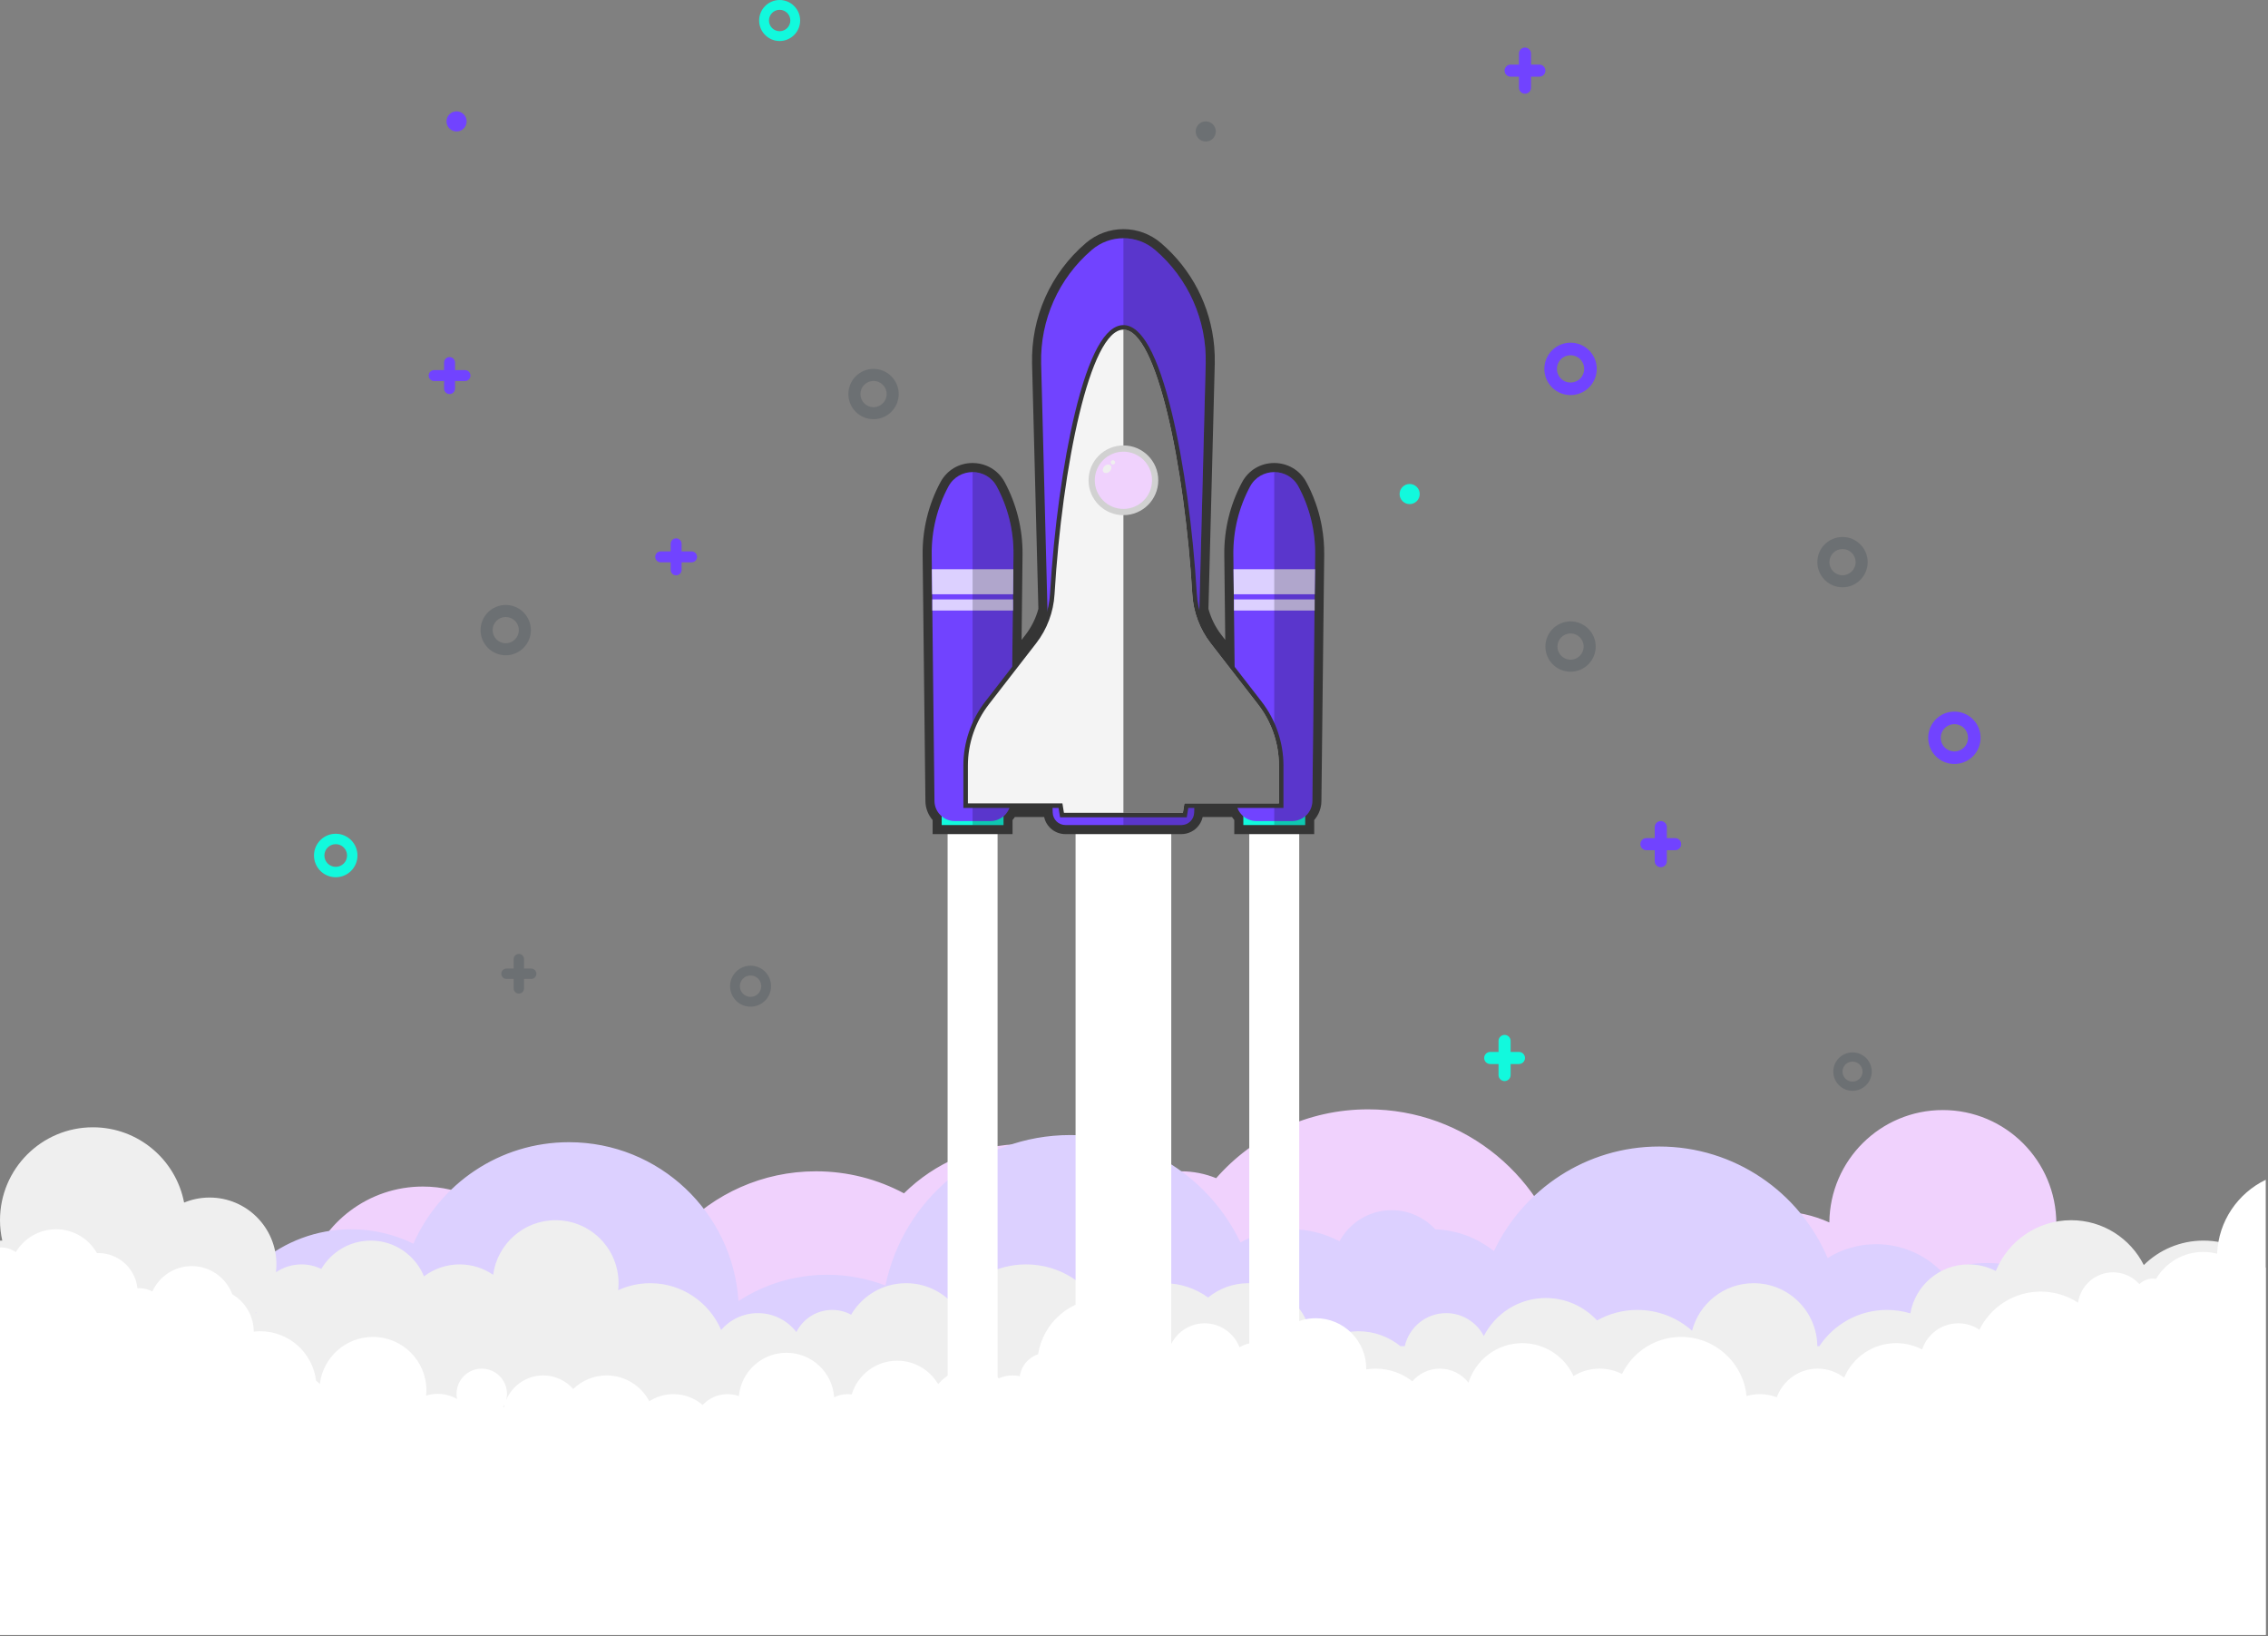 <?xml version="1.0" encoding="UTF-8" standalone="no"?>
<!DOCTYPE svg PUBLIC "-//W3C//DTD SVG 1.1//EN" "http://www.w3.org/Graphics/SVG/1.1/DTD/svg11.dtd">
<svg width="100%" height="100%" viewBox="0 0 1001 722" version="1.1" xmlns="http://www.w3.org/2000/svg" xmlns:xlink="http://www.w3.org/1999/xlink" xml:space="preserve" xmlns:serif="http://www.serif.com/" style="fill-rule:evenodd;clip-rule:evenodd;stroke-linejoin:round;stroke-miterlimit:2;">
    <rect x="0" y="0" width="1001" height="722" fill="#808080" stroke="none"/>
    <g transform="matrix(1,0,0,1,0.001,-278.558)">
        <g transform="matrix(1,0,0,1,148.177,661.07)">
            <path d="M0,-10.01C-2.76,-10.01 -5.005,-7.765 -5.005,-5.005C-5.005,-2.245 -2.76,0 0,0C2.758,0 5.003,-2.245 5.003,-5.005C5.003,-7.765 2.758,-10.01 0,-10.01M0,4.593C-5.292,4.593 -9.598,0.287 -9.598,-5.005C-9.598,-10.297 -5.292,-14.603 0,-14.603C5.292,-14.603 9.597,-10.297 9.597,-5.005C9.597,0.287 5.292,4.593 0,4.593" style="fill:rgb(18,249,221);fill-rule:nonzero;"/>
        </g>
        <g transform="matrix(1,0,0,1,0,113)">
            <g opacity="0.2">
                <g transform="matrix(1,0,0,1,813.203,419.404)">
                    <path d="M0,-11.58C-3.192,-11.58 -5.789,-8.983 -5.789,-5.79C-5.789,-2.598 -3.192,0 0,0C3.191,0 5.789,-2.598 5.789,-5.79C5.789,-8.983 3.191,-11.58 0,-11.58M0,5.313C-6.121,5.313 -11.103,0.332 -11.103,-5.79C-11.103,-11.912 -6.121,-16.893 0,-16.893C6.122,-16.893 11.103,-11.912 11.103,-5.79C11.103,0.332 6.122,5.313 0,5.313" style="fill:rgb(32,49,63);fill-rule:nonzero;"/>
                </g>
            </g>
        </g>
        <g transform="matrix(1,0,0,1,0,113)">
            <g opacity="0.2">
                <g transform="matrix(1,0,0,1,223.204,449.404)">
                    <path d="M0,-11.58C-3.193,-11.58 -5.79,-8.983 -5.79,-5.79C-5.79,-2.598 -3.193,0 0,0C3.191,0 5.788,-2.598 5.788,-5.79C5.788,-8.983 3.191,-11.58 0,-11.58M0,5.313C-6.122,5.313 -11.104,0.332 -11.104,-5.79C-11.104,-11.912 -6.122,-16.893 0,-16.893C6.122,-16.893 11.102,-11.912 11.102,-5.79C11.102,0.332 6.122,5.313 0,5.313" style="fill:rgb(32,49,63);fill-rule:nonzero;"/>
                </g>
            </g>
        </g>
        <g transform="matrix(1,0,0,1,697.438,445.603)">
            <path d="M0,-8.528C-2.351,-10.879 -6.176,-10.879 -8.527,-8.528C-10.878,-6.177 -10.878,-2.352 -8.527,0C-6.177,2.35 -2.352,2.35 -0.001,-0.001C2.351,-2.352 2.351,-6.178 0,-8.528M-12.44,3.913C-16.949,-0.595 -16.949,-7.933 -12.44,-12.441C-7.932,-16.949 -0.595,-16.949 3.914,-12.441C8.422,-7.933 8.421,-0.596 3.913,3.912C-0.596,8.42 -7.932,8.421 -12.44,3.913" style="fill:rgb(113,67,255);fill-rule:nonzero;"/>
        </g>
        <g transform="matrix(1,0,0,1,866.845,608.392)">
            <path d="M0,-8.529C-2.352,-10.88 -6.177,-10.88 -8.527,-8.529C-10.879,-6.178 -10.879,-2.352 -8.527,-0.001C-6.178,2.349 -2.353,2.349 -0.001,-0.002C2.351,-2.353 2.351,-6.179 0,-8.529M-12.44,3.912C-16.949,-0.596 -16.949,-7.934 -12.44,-12.442C-7.933,-16.95 -0.595,-16.95 3.913,-12.442C8.422,-7.934 8.421,-0.597 3.912,3.911C-0.596,8.42 -7.933,8.421 -12.44,3.912" style="fill:rgb(113,67,255);fill-rule:nonzero;"/>
        </g>
        <g transform="matrix(1,0,0,1,205.225,446.701)">
            <path d="M0,-4.835L-4.391,-4.835L-4.391,-8.159C-4.391,-9.494 -5.473,-10.576 -6.809,-10.576C-8.144,-10.576 -9.226,-9.494 -9.226,-8.159L-9.226,-4.835L-13.618,-4.835C-14.953,-4.835 -16.036,-3.752 -16.036,-2.418C-16.036,-1.083 -14.953,0 -13.618,0L-9.226,0L-9.226,3.324C-9.226,4.659 -8.144,5.741 -6.809,5.741C-5.473,5.741 -4.391,4.659 -4.391,3.324L-4.391,0L0,0C1.335,0 2.417,-1.083 2.417,-2.418C2.417,-3.752 1.335,-4.835 0,-4.835" style="fill:rgb(113,67,255);fill-rule:nonzero;"/>
        </g>
        <g transform="matrix(1,0,0,1,0,113)">
            <g opacity="0.2">
                <g transform="matrix(1,0,0,1,693.176,456.66)">
                    <path d="M0,-11.58C-3.192,-11.58 -5.79,-8.983 -5.79,-5.79C-5.79,-2.598 -3.192,0 0,0C3.191,0 5.788,-2.598 5.788,-5.79C5.788,-8.983 3.191,-11.58 0,-11.58M0,5.313C-6.122,5.313 -11.104,0.332 -11.104,-5.79C-11.104,-11.912 -6.122,-16.893 0,-16.893C6.121,-16.893 11.102,-11.912 11.102,-5.79C11.102,0.332 6.121,5.313 0,5.313" style="fill:rgb(32,49,63);fill-rule:nonzero;"/>
                </g>
            </g>
        </g>
        <g transform="matrix(1,0,0,1,0,113)">
            <g opacity="0.2">
                <g transform="matrix(1,0,0,1,385.543,345.232)">
                    <path d="M0,-11.58C-3.192,-11.58 -5.79,-8.983 -5.79,-5.79C-5.79,-2.598 -3.192,0 0,0C3.191,0 5.789,-2.598 5.789,-5.79C5.789,-8.983 3.191,-11.58 0,-11.58M0,5.313C-6.122,5.313 -11.103,0.332 -11.103,-5.79C-11.103,-11.912 -6.122,-16.893 0,-16.893C6.122,-16.893 11.102,-11.912 11.102,-5.79C11.102,0.332 6.122,5.313 0,5.313" style="fill:rgb(32,49,63);fill-rule:nonzero;"/>
                </g>
            </g>
        </g>
        <g transform="matrix(1,0,0,1,305.225,526.701)">
            <path d="M0,-4.835L-4.391,-4.835L-4.391,-8.159C-4.391,-9.494 -5.473,-10.576 -6.809,-10.576C-8.144,-10.576 -9.226,-9.494 -9.226,-8.159L-9.226,-4.835L-13.618,-4.835C-14.953,-4.835 -16.036,-3.752 -16.036,-2.418C-16.036,-1.083 -14.953,0 -13.618,0L-9.226,0L-9.226,3.324C-9.226,4.659 -8.144,5.741 -6.809,5.741C-5.473,5.741 -4.391,4.659 -4.391,3.324L-4.391,0L0,0C1.335,0 2.417,-1.083 2.417,-2.418C2.417,-3.752 1.335,-4.835 0,-4.835" style="fill:rgb(113,67,255);fill-rule:nonzero;"/>
        </g>
        <g transform="matrix(1,0,0,1,344.101,292.326)">
            <path d="M0,-9.437C-2.602,-9.437 -4.719,-7.32 -4.719,-4.718C-4.719,-2.117 -2.602,0 0,0C2.601,0 4.717,-2.117 4.717,-4.718C4.717,-7.32 2.601,-9.437 0,-9.437M0,4.331C-4.989,4.331 -9.049,0.271 -9.049,-4.718C-9.049,-9.708 -4.989,-13.768 0,-13.768C4.989,-13.768 9.048,-9.708 9.048,-4.718C9.048,0.271 4.989,4.331 0,4.331" style="fill:rgb(18,249,221);fill-rule:nonzero;"/>
        </g>
        <g transform="matrix(0,-1,-1,0,201.509,327.685)">
            <path d="M-4.441,-4.441C-6.893,-4.441 -8.881,-2.453 -8.881,0C-8.881,2.452 -6.893,4.441 -4.441,4.441C-1.989,4.441 0,2.452 0,0C0,-2.453 -1.989,-4.441 -4.441,-4.441" style="fill:rgb(113,67,255);fill-rule:nonzero;"/>
        </g>
        <g transform="matrix(1,0,0,1,0,113)">
            <g opacity="0.2">
                <g transform="matrix(0,-1,-1,0,532.161,219.125)">
                    <path d="M-4.44,-4.441C-6.893,-4.441 -8.881,-2.454 -8.881,-0.001C-8.881,2.452 -6.893,4.44 -4.44,4.44C-1.988,4.44 0,2.452 0,-0.001C0,-2.454 -1.988,-4.441 -4.44,-4.441" style="fill:rgb(32,49,63);fill-rule:nonzero;"/>
                </g>
            </g>
        </g>
        <g transform="matrix(0,-1,-1,0,622.161,492.125)">
            <path d="M-4.44,-4.441C-6.893,-4.441 -8.881,-2.454 -8.881,-0.001C-8.881,2.452 -6.893,4.44 -4.44,4.44C-1.988,4.44 0,2.452 0,-0.001C0,-2.454 -1.988,-4.441 -4.44,-4.441" style="fill:rgb(18,249,221);fill-rule:nonzero;"/>
        </g>
        <g transform="matrix(1,0,0,1,666.727,737.898)">
            <path d="M0,15.034L0,10.186L3.67,10.186C5.144,10.186 6.339,8.991 6.339,7.517C6.339,6.044 5.144,4.848 3.67,4.848L0,4.848L0,0C0,-1.475 -1.195,-2.669 -2.669,-2.669C-4.143,-2.669 -5.338,-1.475 -5.338,0L-5.338,4.848L-9.007,4.848C-10.481,4.848 -11.676,6.044 -11.676,7.517C-11.676,8.991 -10.481,10.186 -9.007,10.186L-5.338,10.186L-5.338,15.034C-5.338,16.508 -4.143,17.703 -2.669,17.703C-1.195,17.703 0,16.508 0,15.034" style="fill:rgb(18,249,221);fill-rule:nonzero;"/>
        </g>
        <g transform="matrix(1,0,0,1,735.667,643.542)">
            <path d="M0,15.035L0,10.187L3.669,10.187C5.144,10.187 6.338,8.992 6.338,7.518C6.338,6.044 5.144,4.849 3.669,4.849L0,4.849L0,0C0,-1.474 -1.195,-2.668 -2.669,-2.668C-4.143,-2.668 -5.338,-1.474 -5.338,0L-5.338,4.849L-9.008,4.849C-10.481,4.849 -11.677,6.044 -11.677,7.518C-11.677,8.992 -10.481,10.187 -9.008,10.187L-5.338,10.187L-5.338,15.035C-5.338,16.509 -4.143,17.703 -2.669,17.703C-1.195,17.703 0,16.509 0,15.035" style="fill:rgb(113,67,255);fill-rule:nonzero;"/>
        </g>
        <g opacity="0.2">
            <g transform="matrix(1,0,0,1,822.048,751.426)">
                <path d="M0,0C0,-2.438 -1.983,-4.422 -4.422,-4.422C-6.861,-4.422 -8.845,-2.438 -8.845,0C-8.845,2.438 -6.861,4.422 -4.422,4.422C-1.983,4.422 0,2.438 0,0M-12.904,0C-12.904,-4.676 -9.099,-8.481 -4.422,-8.481C0.254,-8.481 4.06,-4.676 4.06,0C4.06,4.677 0.254,8.481 -4.422,8.481C-9.099,8.481 -12.904,4.677 -12.904,0" style="fill:rgb(32,49,63);fill-rule:nonzero;"/>
            </g>
        </g>
        <g transform="matrix(1,0,0,1,0,113)">
            <g opacity="0.2">
                <g transform="matrix(1,0,0,1,226.699,601.705)">
                    <path d="M0,-12.918L0,-8.753L-3.153,-8.753C-4.419,-8.753 -5.446,-7.726 -5.446,-6.46C-5.446,-5.193 -4.419,-4.167 -3.153,-4.167L0,-4.167L0,0C0,1.266 1.027,2.293 2.293,2.293C3.56,2.293 4.586,1.266 4.586,0L4.586,-4.167L7.739,-4.167C9.005,-4.167 10.032,-5.193 10.032,-6.46C10.032,-7.726 9.005,-8.753 7.739,-8.753L4.586,-8.753L4.586,-12.918C4.586,-14.184 3.56,-15.211 2.293,-15.211C1.027,-15.211 0,-14.184 0,-12.918" style="fill:rgb(32,49,63);fill-rule:nonzero;"/>
                </g>
            </g>
        </g>
        <g transform="matrix(1,0,0,1,0,113)">
            <g opacity="0.2">
                <g transform="matrix(1,0,0,1,327.932,597.395)">
                    <path d="M0,6.673C1.84,8.513 4.833,8.513 6.673,6.673C8.513,4.833 8.513,1.84 6.673,0C4.834,-1.839 1.84,-1.839 0,0.001C-1.839,1.841 -1.839,4.834 0,6.673M9.735,-3.062C13.263,0.466 13.263,6.207 9.735,9.736C6.207,13.263 0.466,13.263 -3.062,9.736C-6.59,6.207 -6.589,0.467 -3.062,-3.061C0.466,-6.589 6.207,-6.59 9.735,-3.062" style="fill:rgb(32,49,63);fill-rule:nonzero;"/>
                </g>
            </g>
        </g>
        <g transform="matrix(1,0,0,1,675.733,302.211)">
            <path d="M0,15.034L0,10.186L3.67,10.186C5.144,10.186 6.339,8.992 6.339,7.518C6.339,6.044 5.144,4.849 3.67,4.849L0,4.849L0,0C0,-1.474 -1.194,-2.669 -2.668,-2.669C-4.143,-2.669 -5.337,-1.474 -5.337,0L-5.337,4.849L-9.007,4.849C-10.48,4.849 -11.676,6.044 -11.676,7.518C-11.676,8.992 -10.48,10.186 -9.007,10.186L-5.337,10.186L-5.337,15.034C-5.337,16.508 -4.143,17.703 -2.668,17.703C-1.194,17.703 0,16.508 0,15.034" style="fill:rgb(113,67,255);fill-rule:nonzero;"/>
        </g>
        <g transform="matrix(1,0,0,1,901.9,900.79)">
            <path d="M0,-59.169C3.614,-66.092 5.669,-73.958 5.669,-82.308C5.669,-109.972 -16.758,-132.398 -44.422,-132.398C-71.921,-132.398 -94.234,-110.236 -94.5,-82.8C-101.464,-85.948 -109.186,-87.715 -117.325,-87.715C-138.968,-87.715 -157.704,-75.317 -166.854,-57.244C-174.776,-61.631 -183.884,-64.136 -193.58,-64.136C-199.532,-64.136 -205.26,-63.184 -210.632,-61.441C-218.949,-102.115 -254.935,-132.712 -298.066,-132.712C-324.799,-132.712 -348.783,-120.955 -365.139,-102.333C-369.934,-104.284 -375.173,-105.368 -380.668,-105.368C-388.302,-105.368 -395.445,-103.286 -401.577,-99.67C-414.668,-110.719 -431.574,-117.389 -450.045,-117.389C-470.663,-117.389 -489.337,-109.086 -502.923,-95.649C-514.501,-101.846 -527.724,-105.368 -541.772,-105.368C-565.394,-105.368 -586.68,-95.421 -601.714,-79.505C-606.808,-101.218 -626.284,-117.389 -649.55,-117.389C-667.558,-117.389 -683.295,-107.698 -691.854,-93.253C-698.924,-96.701 -706.864,-98.642 -715.259,-98.642C-739.242,-98.642 -759.537,-82.849 -766.311,-61.096C-774.95,-67.452 -785.617,-71.215 -797.166,-71.215C-825.953,-71.215 -849.289,-47.879 -849.289,-19.093C-849.289,9.693 -825.953,33.029 -797.166,33.029C-774.112,33.029 -754.568,18.057 -747.692,-2.691C-738.696,4.186 -727.458,8.28 -715.259,8.28C-693.933,8.28 -675.528,-4.21 -666.948,-22.273C-661.538,-20.224 -655.677,-19.093 -649.55,-19.093C-640.256,-19.093 -631.566,-21.675 -624.155,-26.156C-624.197,-25.075 -624.237,-23.994 -624.237,-22.903C-624.237,22.641 -587.316,59.561 -541.772,59.561C-515.468,59.561 -492.059,47.23 -476.959,28.05C-468.6,31.256 -459.532,33.029 -450.045,33.029C-419.453,33.029 -393.146,14.753 -381.396,-11.467C-368.531,22.014 -336.077,45.779 -298.066,45.779C-275.235,45.779 -254.41,37.201 -238.627,23.099C-228.613,37.18 -212.176,46.376 -193.58,46.376C-172.112,46.376 -153.519,34.125 -144.37,16.241C-136.366,20.718 -127.147,23.28 -117.325,23.28C-108.7,23.28 -100.534,21.311 -93.252,17.801C-87.134,49.554 -59.211,73.543 -25.673,73.543C12.347,73.543 43.167,42.723 43.167,4.704C43.167,-24.237 25.299,-48.989 0,-59.169" style="fill:rgb(240,210,253);fill-rule:nonzero;"/>
        </g>
        <g transform="matrix(1,0,0,1,877.059,928.596)">
            <path d="M0,-92.703C-7.097,-92.703 -13.873,-91.344 -20.102,-88.896C-27.46,-96.378 -37.694,-101.02 -49.018,-101.02C-56.878,-101.02 -64.212,-98.778 -70.427,-94.908C-82.702,-123.829 -111.36,-144.115 -144.759,-144.115C-176.971,-144.115 -204.766,-125.242 -217.714,-97.955C-224.851,-103.682 -233.814,-107.219 -243.595,-107.557C-248.372,-112.758 -255.229,-116.02 -262.848,-116.02C-272.789,-116.02 -281.434,-110.47 -285.854,-102.299C-292.232,-105.676 -299.501,-107.596 -307.222,-107.596C-315.339,-107.596 -322.956,-105.473 -329.565,-101.765C-342.959,-129.802 -371.573,-149.174 -404.717,-149.174C-444.919,-149.174 -478.464,-120.675 -486.254,-82.777C-494.24,-85.832 -502.901,-87.521 -511.961,-87.521C-526.413,-87.521 -539.859,-83.248 -551.136,-75.918C-553.66,-115.053 -586.183,-146.018 -625.956,-146.018C-656.628,-146.018 -682.983,-127.597 -694.603,-101.221C-702.901,-105.298 -712.232,-107.596 -722.102,-107.596C-752.631,-107.596 -778.029,-85.684 -783.467,-56.734C-784.845,-56.872 -786.243,-56.944 -787.658,-56.944C-810.693,-56.944 -829.367,-38.27 -829.367,-15.235C-829.367,7.799 -810.693,26.473 -787.658,26.473C-773.576,26.473 -761.133,19.486 -753.581,8.798C-744.335,14.205 -733.585,17.318 -722.102,17.318C-700.444,17.318 -681.365,6.291 -670.162,-10.452C-657.764,-1.389 -642.489,3.974 -625.956,3.974C-610.262,3.974 -595.699,-0.854 -583.657,-9.096C-580.402,27.652 -549.556,56.471 -511.961,56.471C-480.287,56.471 -453.41,36.008 -443.778,7.588C-432.128,13.791 -418.836,17.318 -404.717,17.318C-374.059,17.318 -347.289,0.733 -332.843,-23.944C-325.533,-18.993 -316.715,-16.1 -307.222,-16.1C-294.044,-16.1 -282.176,-21.68 -273.828,-30.596C-266.136,-23.931 -256.109,-19.889 -245.133,-19.889C-234.859,-19.889 -225.418,-23.432 -217.943,-29.349C-205.1,-1.791 -177.168,17.318 -144.759,17.318C-113.121,17.318 -85.751,-0.894 -72.518,-27.399C-66.669,-23.234 -59.673,-20.585 -52.092,-20.016C-44.728,1.691 -24.195,17.318 0,17.318C30.381,17.318 55.01,-7.31 55.01,-37.692C55.01,-68.073 30.381,-92.703 0,-92.703" style="fill:rgb(220,208,255);fill-rule:nonzero;"/>
        </g>
        <g transform="matrix(1,0,0,1,112.688,918)">
            <path d="M0,-60C0.123,-60.115 0.245,-60.231 0.366,-60.349C0.372,-60.232 0.375,-60.115 0.383,-60L0,-60ZM859.812,-92C849.559,-92 840.271,-87.881 833.501,-81.213C827.603,-92.945 815.465,-101 801.439,-101C786.386,-101 773.507,-91.725 768.184,-78.581C764.591,-80.442 760.515,-81.5 756.189,-81.5C743.3,-81.5 732.599,-72.163 730.461,-59.886C727.185,-60.873 723.714,-61.41 720.116,-61.41C707.667,-61.41 696.708,-55.054 690.292,-45.414L689.404,-45.414C689.237,-60.791 676.726,-73.207 661.309,-73.207C648.245,-73.207 637.265,-64.292 634.115,-52.215C627.693,-57.932 619.234,-61.41 609.959,-61.41C603.497,-61.41 597.432,-59.716 592.173,-56.759C586.559,-62.845 578.52,-66.66 569.586,-66.66C557.637,-66.66 547.288,-59.833 542.207,-49.871C539.088,-55.885 532.818,-60 525.577,-60C516.657,-60 509.208,-53.762 507.318,-45.414L505.405,-45.414C500.336,-49.529 493.878,-52 486.841,-52C479.803,-52 473.345,-49.529 468.277,-45.414L466.369,-45.414C466.202,-60.791 453.691,-73.207 438.274,-73.207C431.541,-73.207 425.363,-70.837 420.524,-66.889C415.042,-70.859 408.307,-73.207 401.02,-73.207C390.187,-73.207 380.566,-68.029 374.486,-60.018C368.301,-72.734 355.259,-81.5 340.167,-81.5C326.685,-81.5 314.846,-74.499 308.062,-63.941C302.918,-69.631 295.482,-73.207 287.208,-73.207C276.873,-73.207 267.846,-67.624 262.964,-59.313C260.475,-60.648 257.63,-61.41 254.607,-61.41C247.688,-61.41 241.711,-57.432 238.799,-51.646C234.866,-56.72 228.729,-60 221.812,-60C215.325,-60 209.523,-57.114 205.582,-52.572C200.389,-64.705 188.345,-73.207 174.313,-73.207C169.251,-73.207 164.453,-72.093 160.136,-70.108C160.249,-71.126 160.312,-72.159 160.312,-73.207C160.312,-88.557 147.869,-101 132.519,-101C118.423,-101 106.786,-90.504 104.978,-76.902C100.771,-79.8 95.675,-81.5 90.181,-81.5C84.269,-81.5 78.817,-79.533 74.439,-76.223C70.665,-85.476 61.583,-92 50.972,-92C41.659,-92 33.525,-86.973 29.121,-79.488C26.481,-80.764 23.531,-81.5 20.402,-81.5C16.21,-81.5 12.321,-80.213 9.101,-78.018C9.235,-79.16 9.312,-80.32 9.312,-81.5C9.312,-97.792 -3.896,-111 -20.188,-111C-24.171,-111 -27.967,-110.206 -31.434,-108.775C-35.068,-127.699 -51.704,-142 -71.688,-142C-94.332,-142 -112.688,-123.644 -112.688,-101C-112.688,-97.906 -112.334,-94.897 -111.685,-92L-112.688,-92L-112.688,82L887.312,82L887.312,-79.985C880.463,-87.372 870.68,-92 859.812,-92" style="fill:rgb(239,239,239);fill-rule:nonzero;"/>
        </g>
        <g transform="matrix(1,0,0,1,222.395,899.589)">
            <path d="M0,-0.016L-0.384,-0.016C-0.122,-0.429 0.116,-0.859 0.323,-1.307C0.199,-0.883 0.093,-0.452 0,-0.016M756.144,-67.801C754.185,-68.314 752.13,-68.589 750.011,-68.589C741.148,-68.589 733.404,-63.814 729.201,-56.698C728.762,-56.766 728.314,-56.812 727.854,-56.812C725.52,-56.812 723.404,-55.89 721.837,-54.398C718.977,-57.578 714.843,-59.589 710.229,-59.589C702.355,-59.589 695.86,-53.759 694.78,-46.184C690.039,-49.282 684.378,-51.089 678.292,-51.089C666.423,-51.089 656.158,-44.236 651.227,-34.273C648.561,-36.049 645.361,-37.089 641.917,-37.089C634.469,-37.089 628.162,-32.242 625.954,-25.533C622.521,-27.322 618.62,-28.339 614.479,-28.339C604.161,-28.339 595.312,-22.057 591.544,-13.109C588.301,-15.595 584.257,-17.089 579.854,-17.089C571.558,-17.089 564.507,-11.829 561.802,-4.471C559.481,-5.341 556.979,-5.839 554.354,-5.839C552.307,-5.839 550.333,-5.534 548.46,-4.993C547.003,-19.646 534.641,-31.089 519.604,-31.089C508.122,-31.089 498.2,-24.415 493.502,-14.736C490.526,-16.238 487.166,-17.089 483.604,-17.089C479.382,-17.089 475.438,-15.898 472.089,-13.835C468.156,-22.393 459.515,-28.339 449.479,-28.339C438.328,-28.339 428.891,-21.001 425.732,-10.89C422.806,-14.657 418.244,-17.089 413.104,-17.089C408.244,-17.089 403.898,-14.914 400.964,-11.493C396.487,-14.995 390.854,-17.089 384.729,-17.089C383.323,-17.089 381.943,-16.977 380.597,-16.765C380.598,-16.873 380.604,-16.98 380.604,-17.089C380.604,-29.377 370.643,-39.339 358.354,-39.339C349.179,-39.339 341.302,-33.784 337.899,-25.853C335.971,-27.406 333.523,-28.339 330.854,-28.339C328.571,-28.339 326.45,-27.655 324.677,-26.486C322.302,-32.682 316.313,-37.089 309.281,-37.089C301.424,-37.089 294.862,-31.592 293.199,-24.238C290.667,-37.757 278.811,-47.992 264.556,-47.992C250.026,-47.992 237.983,-37.361 235.771,-23.454C231.524,-22.026 228.336,-18.298 227.694,-13.743C226.663,-13.965 225.595,-14.089 224.497,-14.089C222.34,-14.089 220.293,-13.629 218.437,-12.815C215.133,-15.484 210.933,-17.089 206.354,-17.089C200.462,-17.089 195.196,-14.435 191.665,-10.265C188.008,-16.438 181.299,-20.589 173.604,-20.589C164.136,-20.589 156.137,-14.321 153.517,-5.708C152.93,-5.786 152.337,-5.839 151.729,-5.839C149.59,-5.839 147.574,-5.332 145.772,-4.453C145.007,-15.422 135.889,-24.089 124.726,-24.089C113.741,-24.089 104.722,-15.703 103.706,-4.984C102.146,-5.529 100.476,-5.839 98.729,-5.839C94.382,-5.839 90.475,-3.995 87.715,-1.058C84.259,-4.032 79.771,-5.839 74.854,-5.839C70.916,-5.839 67.256,-4.673 64.175,-2.687C60.623,-9.461 53.534,-14.089 45.354,-14.089C39.622,-14.089 34.43,-11.809 30.607,-8.119C27.356,-11.774 22.631,-14.089 17.354,-14.089C10.015,-14.089 3.717,-9.634 1.015,-3.281C1.229,-4.142 1.354,-5.037 1.354,-5.964C1.354,-12.109 -3.626,-17.089 -9.771,-17.089C-15.915,-17.089 -20.896,-12.109 -20.896,-5.964C-20.896,-5.178 -20.812,-4.412 -20.657,-3.671C-23.177,-5.122 -26.091,-5.964 -29.208,-5.964C-30.983,-5.964 -32.695,-5.695 -34.306,-5.195C-34.233,-5.95 -34.193,-6.714 -34.193,-7.488C-34.193,-20.523 -44.76,-31.089 -57.794,-31.089C-69.874,-31.089 -79.828,-22.012 -81.222,-10.308C-81.73,-10.824 -82.287,-11.29 -82.877,-11.714C-84.348,-24.035 -94.827,-33.589 -107.544,-33.589C-108.511,-33.589 -109.462,-33.529 -110.399,-33.421C-110.429,-40.446 -114.229,-46.565 -119.872,-49.903C-122.586,-57.162 -129.564,-62.339 -137.771,-62.339C-145.505,-62.339 -152.15,-57.74 -155.164,-51.134C-156.867,-52.062 -158.819,-52.589 -160.896,-52.589C-161.182,-52.589 -161.462,-52.566 -161.744,-52.546C-162.66,-61.281 -170.043,-68.089 -179.021,-68.089C-179.216,-68.089 -179.406,-68.067 -179.601,-68.06C-183.167,-74.342 -189.905,-78.589 -197.646,-78.589C-205.201,-78.589 -211.793,-74.538 -215.422,-68.502C-217.312,-69.815 -219.605,-70.589 -222.081,-70.589C-222.187,-70.589 -222.29,-70.577 -222.396,-70.574L-222.396,100.411L777.604,100.411L777.604,-100.427C765.329,-94.516 756.722,-82.198 756.144,-67.801" style="fill:white;fill-rule:nonzero;"/>
        </g>
        <g transform="matrix(-1,0,0,1,858.516,445.985)">
            <rect x="418.232" y="87.645" width="22.052" height="378.725" style="fill:white;"/>
        </g>
        <g transform="matrix(-1,0,0,1,1124.79,445.985)">
            <rect x="551.37" y="87.645" width="22.052" height="378.725" style="fill:white;"/>
        </g>
        <g transform="matrix(-1,0,0,1,991.654,445.985)">
            <rect x="474.709" y="87.645" width="42.236" height="378.725" style="fill:white;"/>
        </g>
        <g transform="matrix(1,0,0,1,544.757,379.667)">
            <path d="M0,266.963L0,260.745C-0.368,260.32 -0.708,259.873 -1.019,259.404L-13.943,259.404C-14.345,261.226 -15.268,262.894 -16.632,264.223C-16.849,264.435 -17.078,264.639 -17.317,264.831C-17.794,265.214 -18.307,265.552 -18.841,265.835C-20.224,266.572 -21.792,266.963 -23.369,266.963L-74.49,266.963C-79.132,266.963 -82.971,263.765 -83.919,259.404L-96.84,259.404C-96.982,259.617 -97.136,259.833 -97.296,260.046L-97.466,260.269C-97.593,260.43 -97.724,260.588 -97.859,260.742L-97.859,266.963L-133.138,266.963L-133.138,260.748C-135.144,258.444 -136.283,255.494 -136.317,252.403L-137.546,143.647C-137.671,132.534 -134.958,121.485 -129.701,111.695C-126.845,106.378 -121.536,103.202 -115.499,103.202C-113.378,103.202 -111.317,103.604 -109.372,104.395C-108.716,104.661 -108.071,104.975 -107.456,105.327C-104.868,106.809 -102.738,109.011 -101.296,111.695C-96.039,121.486 -93.326,132.535 -93.452,143.647L-93.876,181.259L-92.183,179.074C-89.533,175.655 -87.609,171.785 -86.458,167.564L-89.242,59.501C-89.775,38.924 -81.104,19.457 -65.449,6.092C-60.848,2.163 -54.98,0 -48.93,0C-42.879,0 -37.012,2.163 -32.409,6.092C-18.765,17.742 -10.397,34.001 -8.848,51.873C-8.629,54.393 -8.552,56.96 -8.617,59.502L-11.4,167.565C-10.25,171.787 -8.326,175.657 -5.678,179.074L-3.982,181.26L-4.408,143.647C-4.533,132.535 -1.82,121.486 3.437,111.695C6.294,106.377 11.604,103.202 17.64,103.202C20.473,103.202 23.254,103.937 25.682,105.327C28.271,106.809 30.401,109.012 31.842,111.696C32.492,112.908 33.117,114.164 33.697,115.427C34.561,117.314 35.343,119.259 36.022,121.213C36.25,121.865 36.468,122.524 36.675,123.185C37.496,125.803 38.16,128.511 38.649,131.229C39.385,135.317 39.733,139.494 39.688,143.647L38.456,252.627L38.451,252.665C38.438,253.053 38.41,253.421 38.366,253.79C38.354,253.907 38.329,254.059 38.302,254.208C38.258,254.506 38.204,254.82 38.134,255.129C38.099,255.281 38.065,255.403 38.031,255.525C37.94,255.869 37.856,256.158 37.76,256.443C37.712,256.582 37.666,256.702 37.619,256.822C37.493,257.151 37.381,257.422 37.26,257.687C37.177,257.86 37.119,257.978 37.06,258.094C36.929,258.354 36.776,258.632 36.613,258.904C36.551,259.008 36.485,259.114 36.418,259.219C36.245,259.492 36.047,259.776 35.838,260.052L35.673,260.269C35.545,260.43 35.414,260.588 35.279,260.742L35.279,266.963L0,266.963Z" style="fill:rgb(53,53,53);fill-rule:nonzero;"/>
        </g>
        <g transform="matrix(-1,0,0,1,858.515,167.232)">
            <rect x="415.618" y="470.37" width="27.279" height="5.028" style="fill:rgb(18,249,221);"/>
        </g>
        <g transform="matrix(1,0,0,1,437.133,484.74)">
            <path d="M0,156.129L-15.75,156.129C-20.65,156.129 -24.639,152.186 -24.694,147.285L-25.922,38.528C-26.041,28.062 -23.505,17.736 -18.553,8.515C-13.98,0 -1.769,0 2.803,8.515L2.804,8.515C7.756,17.736 10.291,28.062 10.173,38.528L8.944,147.285C8.889,152.186 4.901,156.129 0,156.129" style="fill:rgb(113,67,255);fill-rule:nonzero;"/>
        </g>
        <g transform="matrix(1,0,0,1,411.409,529.742)">
            <path d="M0,11.063L35.699,11.063L35.824,0L-0.125,0L0,11.063Z" style="fill:rgb(220,208,255);fill-rule:nonzero;"/>
        </g>
        <g transform="matrix(1,0,0,1,411.489,543.068)">
            <rect x="0" y="0" width="35.593" height="4.903" style="fill:rgb(220,208,255);"/>
        </g>
        <g transform="matrix(-1,0,0,1,1124.79,167.232)">
            <rect x="548.757" y="470.37" width="27.279" height="5.028" style="fill:rgb(18,249,221);"/>
        </g>
        <g transform="matrix(1,0,0,1,570.272,484.74)">
            <path d="M0,156.129L-15.75,156.129C-20.65,156.129 -24.639,152.186 -24.694,147.285L-25.923,38.528C-26.041,28.062 -23.506,17.736 -18.554,8.515C-13.98,0 -1.77,0 2.803,8.515C7.755,17.736 10.291,28.062 10.173,38.528L8.944,147.285C8.889,152.186 4.9,156.129 0,156.129" style="fill:rgb(113,67,255);fill-rule:nonzero;"/>
        </g>
        <g transform="matrix(1,0,0,1,544.547,529.742)">
            <path d="M0,11.063L35.699,11.063L35.824,0L-0.125,0L0,11.063Z" style="fill:rgb(220,208,255);fill-rule:nonzero;"/>
        </g>
        <g transform="matrix(1,0,0,1,544.628,543.068)">
            <rect x="0" y="0" width="35.593" height="4.903" style="fill:rgb(220,208,255);"/>
        </g>
        <g transform="matrix(1,0,0,1,509.75,635.783)">
            <path d="M0,-246.982L-0.001,-246.982C-8.02,-253.829 -19.826,-253.829 -27.845,-246.982C-42.509,-234.463 -50.736,-215.993 -50.236,-196.718L-45.135,1.339C-45.056,4.403 -42.549,6.847 -39.483,6.847L11.638,6.847C14.703,6.847 17.21,4.403 17.289,1.339L22.391,-196.718C22.891,-215.993 14.663,-234.463 0,-246.982" style="fill:rgb(113,67,255);fill-rule:nonzero;"/>
        </g>
        <g transform="matrix(1,0,0,1,0,113)">
            <g opacity="0.2">
                <g transform="matrix(1,0,0,1,521.388,270.667)">
                    <path d="M0,258.963C3.065,258.963 5.572,256.52 5.651,253.455L5.756,249.405L43.077,249.405L43.077,232.715C43.077,222.932 39.824,213.427 33.832,205.695L12.949,178.75C10.842,176.029 9.117,173.058 7.804,169.918L10.753,55.398C11.253,36.124 3.025,17.653 -11.638,5.134L-11.639,5.134C-15.647,1.711 -20.604,0 -25.561,0L-25.561,258.963L0,258.963Z" style="fill-rule:nonzero;"/>
                </g>
            </g>
        </g>
        <g transform="matrix(1,0,0,1,0,113)">
            <g opacity="0.2">
                <g transform="matrix(1,0,0,1,442.897,373.869)">
                    <path d="M0,155.761L0,151.888C1.917,150.269 3.149,147.861 3.18,145.157L4.408,36.4C4.526,25.933 1.991,15.608 -2.961,6.386C-5.248,2.129 -9.443,0 -13.639,0L-13.639,155.761L0,155.761Z" style="fill-rule:nonzero;"/>
                </g>
            </g>
        </g>
        <g transform="matrix(1,0,0,1,0,113)">
            <g opacity="0.2">
                <g transform="matrix(1,0,0,1,576.036,373.869)">
                    <path d="M0,155.761L0,151.888C1.917,150.269 3.148,147.861 3.18,145.157L4.408,36.4C4.526,25.933 1.99,15.608 -2.962,6.386C-5.248,2.129 -9.444,0 -13.64,0L-13.64,155.761L0,155.761Z" style="fill-rule:nonzero;"/>
                </g>
            </g>
        </g>
        <g transform="matrix(1,0,0,1,467.88,422.022)">
            <path d="M0,217.202L-0.279,215.532C-0.417,214.71 -0.552,213.884 -0.686,213.05L-42.69,213.05L-42.69,194.36C-42.69,184.187 -39.258,174.156 -33.026,166.115L-12.144,139.17C-7.556,133.25 -4.894,126.149 -4.446,118.633C-2.721,89.711 1.287,60.606 6.551,38.781C12.757,13.048 19.956,0 27.947,0C35.938,0 43.137,13.048 49.344,38.781C54.607,60.606 58.615,89.711 60.34,118.633C60.788,126.148 63.45,133.25 68.038,139.17L88.921,166.115C95.152,174.157 98.585,184.188 98.585,194.36L98.585,213.05L56.58,213.05C56.447,213.884 56.312,214.71 56.174,215.532L55.895,217.202L0,217.202Z" style="fill:rgb(53,53,53);fill-rule:nonzero;"/>
        </g>
        <g transform="matrix(1,0,0,1,555.22,471.884)">
            <path d="M0,117.478L-20.883,90.533C-25.71,84.304 -28.527,76.757 -28.996,68.89C-32.355,12.554 -44.689,-47.862 -59.393,-47.862C-74.096,-47.862 -86.43,12.554 -89.789,68.89C-90.258,76.757 -93.075,84.304 -97.903,90.533L-118.785,117.478C-124.778,125.21 -128.03,134.715 -128.03,144.498L-128.03,161.187L-86.313,161.187C-86.099,162.593 -85.875,163.973 -85.646,165.34L-33.139,165.34C-32.91,163.973 -32.687,162.593 -32.472,161.187L9.245,161.187L9.245,144.498C9.245,134.715 5.992,125.21 0,117.478" style="fill:rgb(244,244,244);fill-rule:nonzero;"/>
        </g>
        <g transform="matrix(0,-1,-1,0,495.827,477.242)">
            <path d="M-13.259,-13.259C-20.582,-13.259 -26.517,-7.322 -26.517,0C-26.517,7.322 -20.582,13.259 -13.259,13.259C-5.937,13.259 -0.001,7.322 -0.001,0C-0.001,-7.322 -5.937,-13.259 -13.259,-13.259" style="fill:white;fill-rule:nonzero;"/>
        </g>
        <g transform="matrix(1,0,0,1,0,113)">
            <g opacity="0.5">
                <g transform="matrix(1,0,0,1,522.081,311.022)">
                    <path d="M0,213.202C0.229,211.835 0.452,210.455 0.667,209.05L42.384,209.05L42.384,192.36C42.384,182.577 39.131,173.073 33.139,165.34L12.256,138.395C7.429,132.166 4.611,124.619 4.143,116.752C0.783,60.416 -11.551,0 -26.254,0L-26.254,213.202L0,213.202Z" style="fill-rule:nonzero;"/>
                </g>
            </g>
        </g>
        <g transform="matrix(0,-1,-1,0,495.827,475.115)">
            <path d="M-15.385,-15.385C-23.882,-15.385 -30.77,-8.497 -30.77,0C-30.77,8.496 -23.882,15.385 -15.385,15.385C-6.888,15.385 0,8.496 0,0C0,-8.497 -6.888,-15.385 -15.385,-15.385" style="fill:rgb(209,209,209);fill-rule:nonzero;"/>
        </g>
        <g transform="matrix(0,-1,-1,0,495.827,477.868)">
            <path d="M-12.633,-12.633C-19.61,-12.633 -25.266,-6.978 -25.266,0C-25.266,6.977 -19.61,12.633 -12.633,12.633C-5.656,12.633 0,6.977 0,0C0,-6.978 -5.656,-12.633 -12.633,-12.633" style="fill:rgb(240,210,253);fill-rule:nonzero;"/>
        </g>
        <g transform="matrix(-0.699,-0.716,-0.716,0.699,486.502,485.38)">
            <path d="M-1.521,-3.612C-2.418,-3.612 -3.146,-2.659 -3.146,-1.486C-3.145,-0.311 -2.418,0.641 -1.521,0.641C-0.624,0.641 0.104,-0.31 0.104,-1.485C0.104,-2.66 -0.623,-3.611 -1.521,-3.612" style="fill:rgb(239,239,239);fill-rule:nonzero;"/>
        </g>
        <g transform="matrix(0,-1,-1,0,491.206,481.62)">
            <path d="M-0.962,-0.962C-1.495,-0.962 -1.924,-0.531 -1.924,0C-1.924,0.532 -1.495,0.962 -0.962,0.962C-0.431,0.962 0,0.532 0,0C0,-0.531 -0.431,-0.962 -0.962,-0.962" style="fill:rgb(239,239,239);fill-rule:nonzero;"/>
        </g>
    </g>
</svg>
